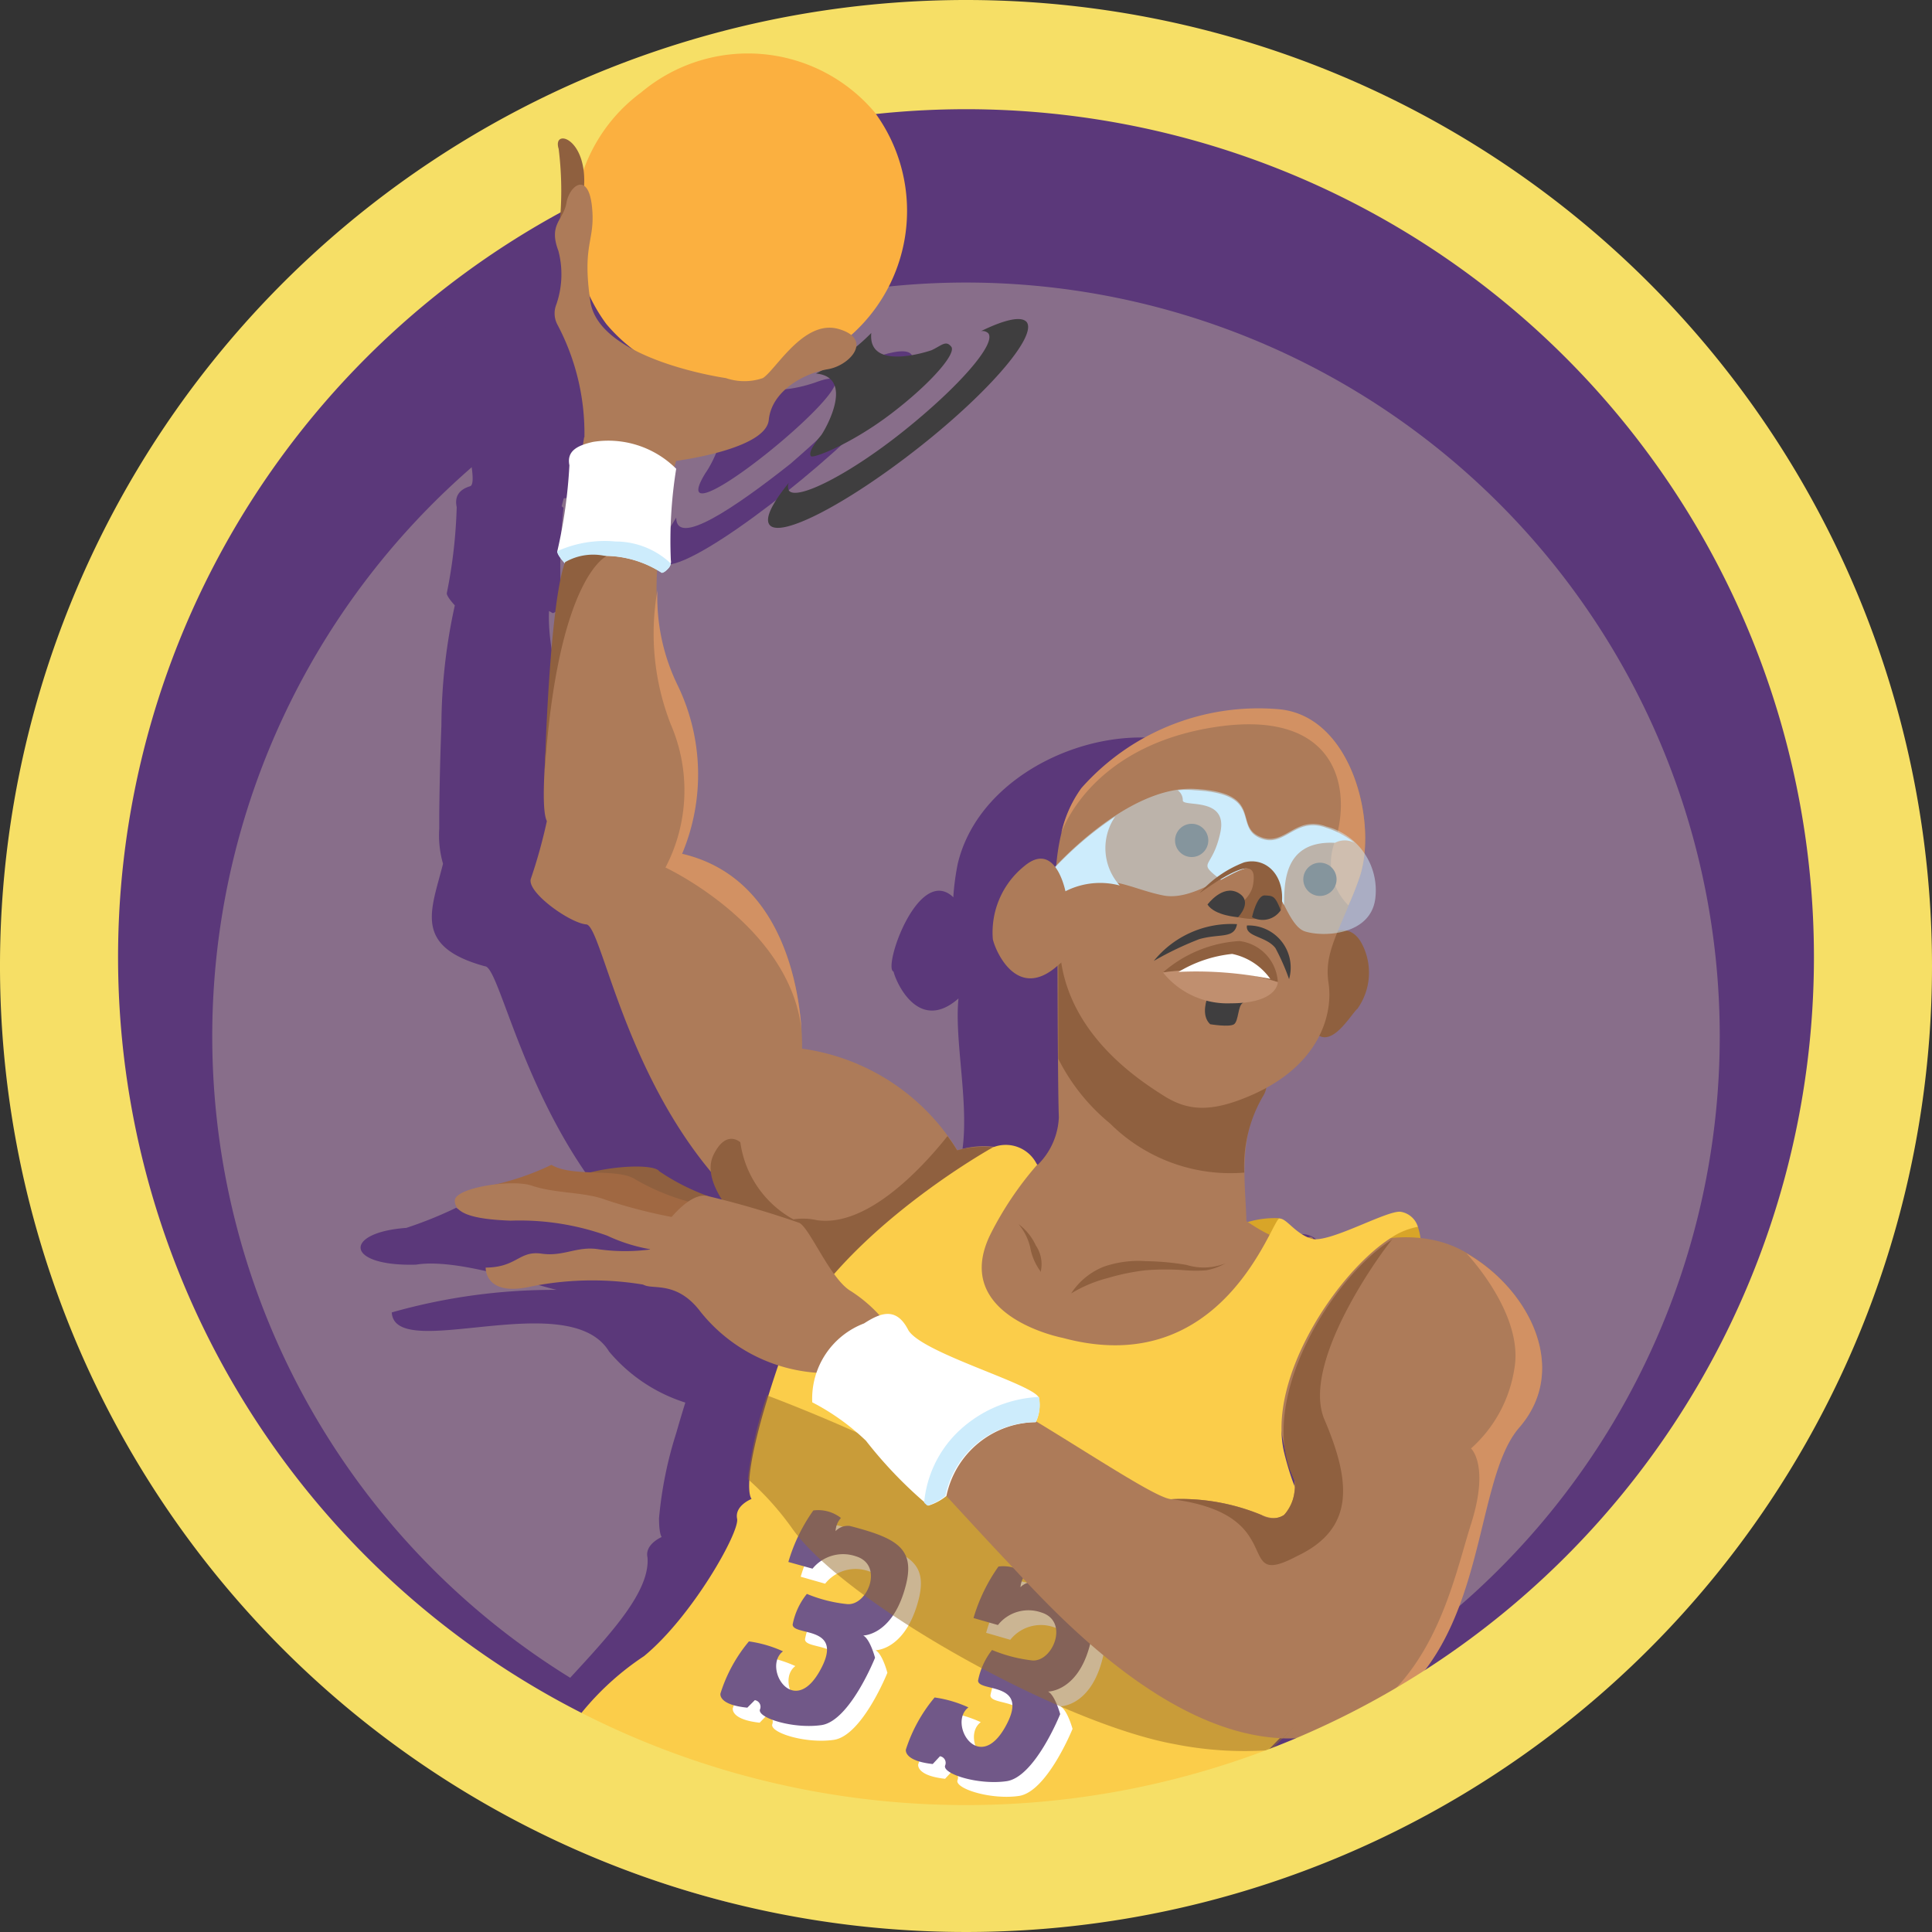 <?xml version="1.0" encoding="UTF-8"?>
<svg id="KareemAbdulJabbadge" xmlns="http://www.w3.org/2000/svg" viewBox="0 0 72 72"><rect x="0" y="0" width="72" height="72" fill="#333333" stroke="none"/><defs><style>.cls-1{fill:#ffcd3a;}.cls-2{fill:#5b387a;}.cls-3{fill:#f2efae;opacity:0.3;}.cls-4{fill:#8f603f;}.cls-5{fill:#d8a528;}.cls-6{fill:#ad7b59;}.cls-7{fill:#3f3e3f;}.cls-8{fill:#d29163;}.cls-10,.cls-9{fill:#cdecfc;}.cls-15,.cls-9{opacity:0.5;}.cls-11{fill:#c08f6f;}.cls-12{fill:#fff;}.cls-13{fill:#fbcd4a;}.cls-14{fill:#715888;}.cls-15{fill:#986c29;}.cls-16{fill:#a06842;}.cls-17{fill:#f6df66;}.cls-18{fill:#fbb040;}</style></defs><path id="_.svg" data-name=".svg" class="cls-1" d="M1.72,36A34.28,34.28,0,1,1,36,70.28,34.28,34.28,0,0,1,1.72,36Z"/><path id="_.svg-2" data-name=".svg" class="cls-2" d="M1.72,36A34.28,34.28,0,1,1,36,70.28,34.28,34.28,0,0,1,1.72,36Z"/><path id="_.svg-3" data-name=".svg" class="cls-3" d="M7.91,38.62A28.09,28.09,0,1,1,36,66.71,28.09,28.09,0,0,1,7.91,38.62Z"/><path class="cls-4" d="M21.55,10s3.13.87,3.1,2.59-1.76,2.26-2.16,1.91S20.72,10.51,21.55,10Z"/><path class="cls-5" d="M52.84,45.72a2.31,2.31,0,0,1,.08,1.15c-.12.63-2.27-.19-2.27-.19S52.57,45.21,52.84,45.72Z"/><path class="cls-5" d="M47.68,45.4a3.49,3.49,0,0,0-1.73.36c-.6.41,1.31,1.41,1.4,1.4A3.83,3.83,0,0,0,47.68,45.4Z"/><path class="cls-2" d="M53.3,49.44a5.39,5.39,0,0,0-3.91-2.52,2.65,2.65,0,0,0-.1-.42.86.86,0,0,0-.78-.51c-1.16,0-2.94,2-4.38.31h0a4.54,4.54,0,0,0-1.21.17,8.47,8.47,0,0,1,.63-5,4.57,4.57,0,0,0,1.93-2c1.48,0,2.71-3,.92-3.91,1.24-.28,1.31-2.09.6-2.89.89-7.6-10-6.05-11.31-.47a9.55,9.55,0,0,0-.16,1.18l0,.06c-1.3-1.24-2.64,2.63-2.23,2.77.09.39.93,2.31,2.42,1-.22,2.14.92,5.73-.57,7.37a1.29,1.29,0,0,0-1.67-.6,4.34,4.34,0,0,0-1.33.14c-.07-.1-.26-.37-.38-.52a8.9,8.9,0,0,0-2-1.87,6.91,6.91,0,0,0-3.54-1.27s0-.27,0-.7c-.2-2.77-1.64-5.9-4.63-6.46,1.78-2.58-1.28-7.13-1.14-10.53l.14.08h0a.5.5,0,0,0,.33-.36h0A19.42,19.42,0,0,1,21,18.93a.2.2,0,0,0-.07-.06l.08-.3c4.37-.36,2.55-2.53,5.37-3.5l-.25.16c1.47.14.41,2.06.16,2.4-1.94,3.16,7.53-4.68,4.08-3.37l0,0c-.19.06-2.37.82-2.26-.6-.13.14-.28.27-.42.41a.48.48,0,0,0-.22-.37c3.06-3.33,2.33-6.6.21-8.53C24.77,2.57,19.33,2.41,17.3,7.92c-.17-1.34-1.19-1.53-1-.83.41,1.16-.15,2.49.13,3.75,0,0,0,0,0,0A3.5,3.5,0,0,1,16.43,13c.57,1.92,1.48,5,1.09,5.12s-.59.36-.5.78a18.59,18.59,0,0,1-.37,3.21c0,.13.28.43.3.45a21,21,0,0,0-.5,4.48c-.07,1.75-.08,3.31-.08,3.31,0,.18,0,.36,0,.53a3.83,3.83,0,0,0,.14,1.31c-.43,1.72-1.14,3.08,1.56,3.82.56,0,1.48,5.27,4.88,9.15a2.61,2.61,0,0,0,.41,1,6.64,6.64,0,0,1-2.36-1c-.38-.53-3.13.47-4-.15a15,15,0,0,1-1.86.75c-2.35.17-2.3,1.44.36,1.37,1.53-.25,4.29.72,5.25.94a22.05,22.05,0,0,0-6.15.84c.11,1.9,6.61-1,8.1,1.46a6.12,6.12,0,0,0,2.84,1.9c-.13.42-.24.79-.34,1.14a14.73,14.73,0,0,0-.64,3.17h0c0,.6.1.7.1.7s-.64.27-.53.76c.12,1.45-1.84,3.32-3.58,5.25A10,10,0,0,0,18,67.16a35.58,35.58,0,0,0,9.17,3.74c5,.68,10.67.64,13.61-.4-.13-1-.35-.3.7-1.38s2-2.06,2.76-2.93a.46.46,0,0,0,.07-.07c.14-.16.3-.31.43-.47a6.08,6.08,0,0,0,1.79-.24l-.12,0a5.15,5.15,0,0,0,.84-.23l.15-.06c4.25-1.69,4.14-8.37,5.88-11.28A3.59,3.59,0,0,0,53.3,49.44Zm-8.4,6.68-.06-.22a.94.94,0,0,0,.06.15S44.9,56.09,44.9,56.12Z"/><path class="cls-2" d="M29.45,17.29c-2.05,1.62-4.25,3.12-4.25,2-4.33,6.85,14.58-8.78,7-5.82C33.31,13.7,31.43,15.58,29.45,17.29Z"/><path class="cls-6" d="M49.23,46.89s3-1.59,5.37-.23,3.93,4.34,2,6.54-1,9.11-6.38,11.18-11-4.34-12.65-6.13-5.13-5.66-6-6.19.88-2.23,3.74-.91,7.62,4.74,8.34,4.72a7.85,7.85,0,0,1,3.35.59c1.34.58,1.24-1.29,1.24-1.29S46.34,50.68,49.23,46.89Z"/><path class="cls-6" d="M39.41,34.64s0,5.54.05,7a2.64,2.64,0,0,1-1.33,2.18s-1.35,1.32.68,2.68,6.92.84,7.47,0-.53-3.61.79-5.67S39.41,34.64,39.41,34.64Z"/><path class="cls-4" d="M49.12,35.11s1-1,1.6,0a2.32,2.32,0,0,1-.13,2.48c-.3.26-1.23,2-1.87.39A2.89,2.89,0,0,1,49.12,35.11Z"/><path class="cls-4" d="M47.07,40.85a5.18,5.18,0,0,0-.7,2.85,6.36,6.36,0,0,1-5-1.83,7.43,7.43,0,0,1-1.93-2.41c0-1.49,0-3.26,0-4.18l.08-.05s2.89,1.27,5.34,2.47h0C46.42,38.82,47.61,40,47.07,40.85Z"/><path class="cls-6" d="M39.49,35.23s-.71-3.85.81-5.83a8.81,8.81,0,0,1,7.35-2.94c2.77.21,3.71,4.31,3,6.28s-1.32,2.7-1.14,3.89-.35,3.1-2.91,4.2c-1.46.63-2.33.58-3.24,0S39.6,38.44,39.49,35.23Z"/><path class="cls-7" d="M46.1,34.44A3.71,3.71,0,0,0,43,35.81,12.28,12.28,0,0,1,44.69,35C45.46,34.78,46,35,46.1,34.44Z"/><path class="cls-8" d="M50.65,32.74c-.13.38-.27.72-.4,1a2.23,2.23,0,0,1-.5-2.38c.65-2,.07-5-4.56-4.25s-5.64,3.94-5.64,3.94h0a4.58,4.58,0,0,1,.75-1.68,8.81,8.81,0,0,1,7.35-2.94C50.42,26.67,51.36,30.77,50.65,32.74Z"/><path class="cls-7" d="M46.47,34.49a1.57,1.57,0,0,1,1.57,2,8.09,8.09,0,0,0-.51-1.16C47.18,34.88,46.4,34.92,46.47,34.49Z"/><circle class="cls-7" cx="44.41" cy="31.32" r="0.62"/><circle class="cls-7" cx="49.19" cy="32.77" r="0.62"/><path class="cls-9" d="M39.16,32.47s2.8-3.21,5.37-3.07,1.45,1.34,2.4,1.77,1.31-.81,2.5-.37a2.46,2.46,0,0,1,1.82,2.71c-.19,1.35-1.94,1.42-2.62,1.2s-1-2-1.72-2.34-2.24,1.26-3.56,1-2.22-1-3.8-.13C39.55,33.27,39.19,33.18,39.16,32.47Z"/><path class="cls-10" d="M50.48,31.41h0a.78.78,0,0,0-.73,0c-2-.1-1.87,1.66-1.9,2.32-.27-.55-.54-1.16-.94-1.34s-.84.1-1.41.4l-.13-.1c-.75-.6-.18-.31.11-1.67s-1.44-.92-1.4-1.2a.46.46,0,0,0-.19-.37,3.39,3.39,0,0,1,.64,0c2.56.14,1.45,1.34,2.4,1.77s1.31-.81,2.5-.37A3.3,3.3,0,0,1,50.48,31.41Z"/><path class="cls-10" d="M41.73,33a2.85,2.85,0,0,0-2.18.3s-.36-.09-.39-.8a13,13,0,0,1,2.4-2.07A2.08,2.08,0,0,0,41.73,33Z"/><path class="cls-7" d="M45,37.17s-.27.66.1,1c0,0,.72.12.89,0s.14-.68.32-.79S45.62,36.89,45,37.17Z"/><path class="cls-4" d="M43.34,36.24a4.75,4.75,0,0,1,2.85-1.17,1.63,1.63,0,0,1,1.43,1.53A14,14,0,0,0,43.34,36.24Z"/><path class="cls-11" d="M43.34,36.24a3.08,3.08,0,0,0,2.53,1.15c1.76,0,1.75-.79,1.75-.79A9.59,9.59,0,0,0,43.34,36.24Z"/><path class="cls-12" d="M43.92,36.22a4.82,4.82,0,0,1,2-.67,2.32,2.32,0,0,1,1.42.93A13.94,13.94,0,0,0,43.92,36.22Z"/><path class="cls-6" d="M38.68,43.41a3.26,3.26,0,0,0-3-.54,8.08,8.08,0,0,0-5.79-3.79s.2-6.18-4.5-7.27a7.63,7.63,0,0,0-.18-6.31c-1.67-3.08,0-8.36,0-8.36s-1.67-1.58-3.44-.85c0,0-1.09,6.8-1.15,8.23s-.58,5.4-.24,6.08a19.42,19.42,0,0,1-.59,2.13c-.21.49,1.44,1.67,2.06,1.72s1.55,6.65,6,10.63,3.61,5.64,4.89,5.33,6.72,6,11.61,1.7,4.8-5.87,4.54-6-.55.72-2.49-.64S38.68,43.41,38.68,43.41Z"/><path class="cls-4" d="M31.61,49.64a15.92,15.92,0,0,0-3-3.82,2.34,2.34,0,0,1,1.82-.35c1.84.28,3.86-1.85,4.88-3.13a5.71,5.71,0,0,1,.36.53,3.65,3.65,0,0,1,2.4.16c0,.3,0,.59.05.8C38.25,44.5,32.63,49,31.61,49.64Z"/><path class="cls-13" d="M52.84,45.72a2.67,2.67,0,0,0-1,.41c-2,1.28-4.58,5.17-4,7.93,0,0,0,0,0,0a10.51,10.51,0,0,0,.33,1.13c1,2.67,2.89,4.71,2.43,5.89a14.89,14.89,0,0,1-2.86,3.65l-.35.36c-.85.89-1.86,1.89-3,3s-.83.42-.72,1.37a36.17,36.17,0,0,1-7.41.76,37.16,37.16,0,0,1-6.29-.55h0c-5-1.76-9.3-2.24-9.09-3.6a5.56,5.56,0,0,1,.81-2.26A10.33,10.33,0,0,1,24,61.72c1.8-1.48,3.57-4.63,3.47-5.12s.54-.74.54-.74-.54-.47,1-5S37,42.76,37,42.76a1.29,1.29,0,0,1,1.65.65A12.47,12.47,0,0,0,36.91,46c-1.5,3.06,2.7,3.86,2.7,3.86,6,1.62,7.79-4.45,8.07-4.45s.56.54,1.18.75,2.83-1.07,3.34-1A.8.8,0,0,1,52.84,45.72Z"/><path class="cls-12" d="M30.77,56.84a6.44,6.44,0,0,0-.93,1.92l.91.26a1.45,1.45,0,0,1,1.61-.47c1.06.32.43,1.85-.33,1.79a5.52,5.52,0,0,1-1.5-.39A2.56,2.56,0,0,0,30,61.09c0,.45,2,0,1,1.75s-2.13-.17-1.36-.75a4.58,4.58,0,0,0-1.26-.37,5.88,5.88,0,0,0-1.07,1.94s-.1.42,1,.54l.28-.29a.26.26,0,0,1,.19.35c-.09.31,1.23.73,2.29.58s2-2.5,2-2.5-.18-.7-.44-.84c0,0,1,0,1.52-1.6s-.16-2-2-2.48a.62.62,0,0,0-.54.19.87.87,0,0,1,.2-.49A1.36,1.36,0,0,0,30.77,56.84Z"/><path class="cls-14" d="M30.31,56.29a6.44,6.44,0,0,0-.93,1.92l.9.25A1.47,1.47,0,0,1,31.9,58c1.05.32.43,1.85-.33,1.78a5.3,5.3,0,0,1-1.5-.38,2.59,2.59,0,0,0-.53,1.14c0,.45,2,0,1,1.75s-2.13-.17-1.36-.75a4.56,4.56,0,0,0-1.27-.37,5.64,5.64,0,0,0-1.06,1.94s-.11.42,1,.53l.28-.28a.25.25,0,0,1,.19.35c-.09.31,1.23.73,2.29.58s2-2.51,2-2.51-.18-.69-.44-.83c0,0,1,0,1.51-1.6s-.15-2-2-2.48a.62.62,0,0,0-.54.19.78.78,0,0,1,.2-.49A1.38,1.38,0,0,0,30.31,56.29Z"/><path class="cls-12" d="M37.67,58.93a6.25,6.25,0,0,0-.92,1.92l.9.26a1.46,1.46,0,0,1,1.62-.47c1,.32.43,1.85-.34,1.79a5.71,5.71,0,0,1-1.5-.38,2.61,2.61,0,0,0-.52,1.13c0,.45,2,0,1,1.75s-2.13-.17-1.36-.75a4.47,4.47,0,0,0-1.26-.37,5.88,5.88,0,0,0-1.07,1.94s-.1.42,1,.54l.27-.29a.25.25,0,0,1,.19.35c-.08.31,1.24.73,2.29.58s2-2.5,2-2.5-.19-.7-.45-.84c0,0,1.05,0,1.52-1.6s-.15-2-2-2.48a.65.65,0,0,0-.55.19.87.87,0,0,1,.2-.49A1.36,1.36,0,0,0,37.67,58.93Z"/><path class="cls-14" d="M37.21,58.38a6.44,6.44,0,0,0-.93,1.92l.91.26a1.45,1.45,0,0,1,1.61-.47c1.06.32.44,1.85-.33,1.79a5.52,5.52,0,0,1-1.5-.39,2.67,2.67,0,0,0-.52,1.14c0,.45,2,0,1,1.75s-2.13-.17-1.36-.75a4.47,4.47,0,0,0-1.26-.37,5.76,5.76,0,0,0-1.07,1.94s-.1.42,1,.54l.27-.29a.25.25,0,0,1,.19.35c-.09.31,1.23.73,2.29.58s2-2.5,2-2.5-.19-.7-.45-.84c0,0,1.05,0,1.52-1.6s-.16-2-2-2.48a.65.65,0,0,0-.55.19.87.87,0,0,1,.2-.49A1.36,1.36,0,0,0,37.21,58.38Z"/><path class="cls-15" d="M48.58,63.94q-.36.41-.78.84l-.43.44A13.33,13.33,0,0,1,43.78,65c-4.25-.77-12.22-5.22-14.23-8a10.89,10.89,0,0,0-1.68-1.88A15,15,0,0,1,28.58,52a64.12,64.12,0,0,1,9.55,4.57C40.72,58.2,46.37,62.32,48.58,63.94Z"/><path class="cls-6" d="M51.41,61.32c-.33.84-2.09,1.85-3.61,3.46-4.52-.17-8.77-5-10.21-6.53-1.71-1.79-5.13-5.66-6-6.19s.88-2.23,3.74-.91,7.62,4.74,8.34,4.72a7.85,7.85,0,0,1,3.35.59c1.19.52,1.24-.91,1.24-1.22C49.19,57.91,51.87,60.14,51.41,61.32Z"/><path class="cls-12" d="M21.06,21s-.31-.32-.29-.46a18.62,18.62,0,0,0,.45-3.2c-.11-.55.32-.74.87-.87a3.58,3.58,0,0,1,3.11,1A16.89,16.89,0,0,0,25,20.87a.34.34,0,0,1-.08.29c-.08.09-.18.18-.26.18A3.92,3.92,0,0,0,21.06,21Z"/><path class="cls-10" d="M25,21a.38.38,0,0,1-.08.17c-.08.09-.18.18-.26.18A3.92,3.92,0,0,0,21.06,21s-.3-.31-.29-.46a4.29,4.29,0,0,1,2.17-.36A3,3,0,0,1,25,21Z"/><path class="cls-4" d="M26.4,44.58a8.08,8.08,0,0,1-1.83-.93c-.19-.28-1.8-.22-2.92.14s4.07,1.49,4.19,1.5S26.4,44.58,26.4,44.58Z"/><path class="cls-16" d="M25.69,44.79a8.43,8.43,0,0,1-2-.83c-.65-.45-2.34-.07-3.14-.55a10,10,0,0,1-2.31.78,5.05,5.05,0,0,0,1.92.83,13.13,13.13,0,0,0,2.88.78,8.1,8.1,0,0,1,2,.31Z"/><path class="cls-6" d="M25.07,45.36a18.92,18.92,0,0,1-2.48-.64c-.81-.31-1.88-.23-2.79-.54-.73-.24-2.84.08-2.85.56s.68.7,2.08.75a9.69,9.69,0,0,1,3.6.56,6.24,6.24,0,0,0,1.63.51S25.24,46.19,25.07,45.36Z"/><path class="cls-6" d="M24.26,46.56a7.1,7.1,0,0,1-1.93,0c-.82-.14-1.31.28-2.15.16s-.91.51-2.08.52c0,0-.05,1.11,1.71.7a11.61,11.61,0,0,1,4.26-.05C24.92,48,25,47.14,24.26,46.56Z"/><path class="cls-4" d="M29.82,45.57a3.89,3.89,0,0,1-2.23-3s-.53-.5-1,.47.75,2.23.89,2.45A1.91,1.91,0,0,0,29.82,45.57Z"/><path class="cls-6" d="M33,49.28a5.31,5.31,0,0,0-1.3-1.17c-.76-.45-1.53-2.37-1.92-2.54a35.24,35.24,0,0,0-3.42-1c-.92-.2-2.36,2-2.48,2.93s1.08-.14,2.23,1.39a6.08,6.08,0,0,0,4.54,2.28A4.57,4.57,0,0,1,33,49.28Z"/><path class="cls-12" d="M38.6,53a1.48,1.48,0,0,0,.12-.89c-.08-.5-4.43-1.69-4.88-2.56s-1.05-.61-1.64-.23a3,3,0,0,0-1.93,2.94,8.57,8.57,0,0,1,2,1.43,16.19,16.19,0,0,0,2.33,2.42,2,2,0,0,0,.67-.36A3.45,3.45,0,0,1,38.6,53Z"/><path class="cls-10" d="M38.6,53a3.45,3.45,0,0,0-3.37,2.75,2,2,0,0,1-.67.36L34.44,56a4.2,4.2,0,0,1,1.21-2.59,4.68,4.68,0,0,1,3.07-1.35A1.48,1.48,0,0,1,38.6,53Z"/><path class="cls-6" d="M39.72,33.28s-.36-2-1.55-1A3.17,3.17,0,0,0,37,35c.08.39.88,2.33,2.4,1A1.93,1.93,0,0,0,39.72,33.28Z"/><path class="cls-4" d="M44.7,33.29a4.24,4.24,0,0,1,1.66-1.15c.85-.23,1.63.55,1.37,1.78,0,0-.52.66-2.15.11,0,0,1-.33,1.12-1.07S46.53,32,44.7,33.29Z"/><path class="cls-7" d="M45,33.71s.56-.76,1.14-.44,0,.91,0,.91S45.27,34.13,45,33.71Z"/><path class="cls-7" d="M46.66,34.18s.18-.83.48-.81.37,0,.59.55A.81.81,0,0,1,46.66,34.18Z"/><path class="cls-8" d="M56.62,53.2c-1.92,2.21-1,9.11-6.39,11.18a6.34,6.34,0,0,1-.74.23c3.89-1.47,4.63-5.61,5.33-7.81s0-2.82,0-2.82a5,5,0,0,0,1.62-3c.34-2-1.72-4.2-1.79-4.27C56.94,48,58.53,51,56.62,53.2Z"/><path class="cls-4" d="M49.34,52.86c1,2.33,1.18,4.1-1,5.13-2.46,1.3-.17-1.55-4.68-2.12a7.85,7.85,0,0,1,3.35.59.79.79,0,0,0,.84,0,1.65,1.65,0,0,0,.4-1.28c-1.5-2.9,1.38-7.6,3.65-9C51.88,46.13,48.45,50.6,49.34,52.86Z"/><path class="cls-8" d="M29.87,38.38c-.44-3.9-5.07-6.05-5.07-6.05A6.2,6.2,0,0,0,25,27a9.28,9.28,0,0,1-.5-5,7.48,7.48,0,0,0,.74,3.51,7.63,7.63,0,0,1,.18,6.31C29.12,32.68,29.76,36.73,29.87,38.38Z"/><path class="cls-4" d="M22.6,20.73s-1.81.78-2.3,8c0,0,.17-6.23.76-7.78A2.09,2.09,0,0,1,22.6,20.73Z"/><path class="cls-4" d="M39.92,48.2a2.59,2.59,0,0,1,1.23-1A3.94,3.94,0,0,1,42.7,47a9.65,9.65,0,0,1,1.52.14,2.18,2.18,0,0,0,1.45-.06s0,0,0,0a0,0,0,0,1,0,0,2.22,2.22,0,0,1-.72.26,4.9,4.9,0,0,1-.77,0,9.27,9.27,0,0,0-1.49,0,8.2,8.2,0,0,0-1.41.29,5,5,0,0,0-1.34.56h0Z"/><path class="cls-4" d="M38.77,47.37a2.15,2.15,0,0,1-.38-.9,2.14,2.14,0,0,0-.43-.85v0h0a2.06,2.06,0,0,1,.64.79,1.25,1.25,0,0,1,.18,1l0,0Z"/><path id="_.svg-4" data-name=".svg" class="cls-17" d="M36,0A36,36,0,1,0,72,36,36,36,0,0,0,36,0Zm0,67.27a31.6,31.6,0,1,1,31.6-31.6A31.6,31.6,0,0,1,36,67.27Z"/><g id="_.svg-5" data-name=".svg"><path class="cls-18" d="M32.6,4.19a6.19,6.19,0,0,1-1.3,8.64,6.18,6.18,0,0,1-8.7-.75,6.17,6.17,0,0,1,1.3-8.64A6.18,6.18,0,0,1,32.6,4.19Z"/><path class="cls-7" d="M31.58,13.18a7.19,7.19,0,0,1-1.17.74c1.43.14.4,2,.2,2.29l-.09.11c-.26.33-.38.58-.3.68s1.52-.46,3-1.59,2.43-2.24,2.23-2.49-.35-.05-.73.13h0s-2.39.84-2.25-.64A7.28,7.28,0,0,1,31.58,13.18Z"/><path class="cls-7" d="M36.56,12.34a.31.31,0,0,1,.27.08c.31.39-1.1,2-3.15,3.64s-4,2.61-4.28,2.22a.32.32,0,0,1,0-.29c-.62.76-.91,1.33-.72,1.57.4.51,2.87-.77,5.52-2.85s4.46-4.19,4.06-4.71C38.06,11.77,37.44,11.91,36.56,12.34Z"/></g><path class="cls-4" d="M20.82,8.66a12.59,12.59,0,0,0,0-3.11c-.25-.79,1.1-.42.94,1.49S20.82,8.66,20.82,8.66Z"/><path class="cls-6" d="M21.78,16.29a8.66,8.66,0,0,0-1-4.18.89.89,0,0,1-.07-.7,3.44,3.44,0,0,0,.1-2.06c-.38-1,.19-1.14.3-1.79s.81-1.18.95.13-.38,1.35-.06,3.54,5.05,2.86,5.05,2.86a2.13,2.13,0,0,0,1.38,0c.48-.3,1.52-2.2,2.82-1.83s.44,1.36-.4,1.5-2.09.78-2.2,1.89-3.48,1.53-3.48,1.53A5.1,5.1,0,0,0,21.78,16.29Z"/></svg>